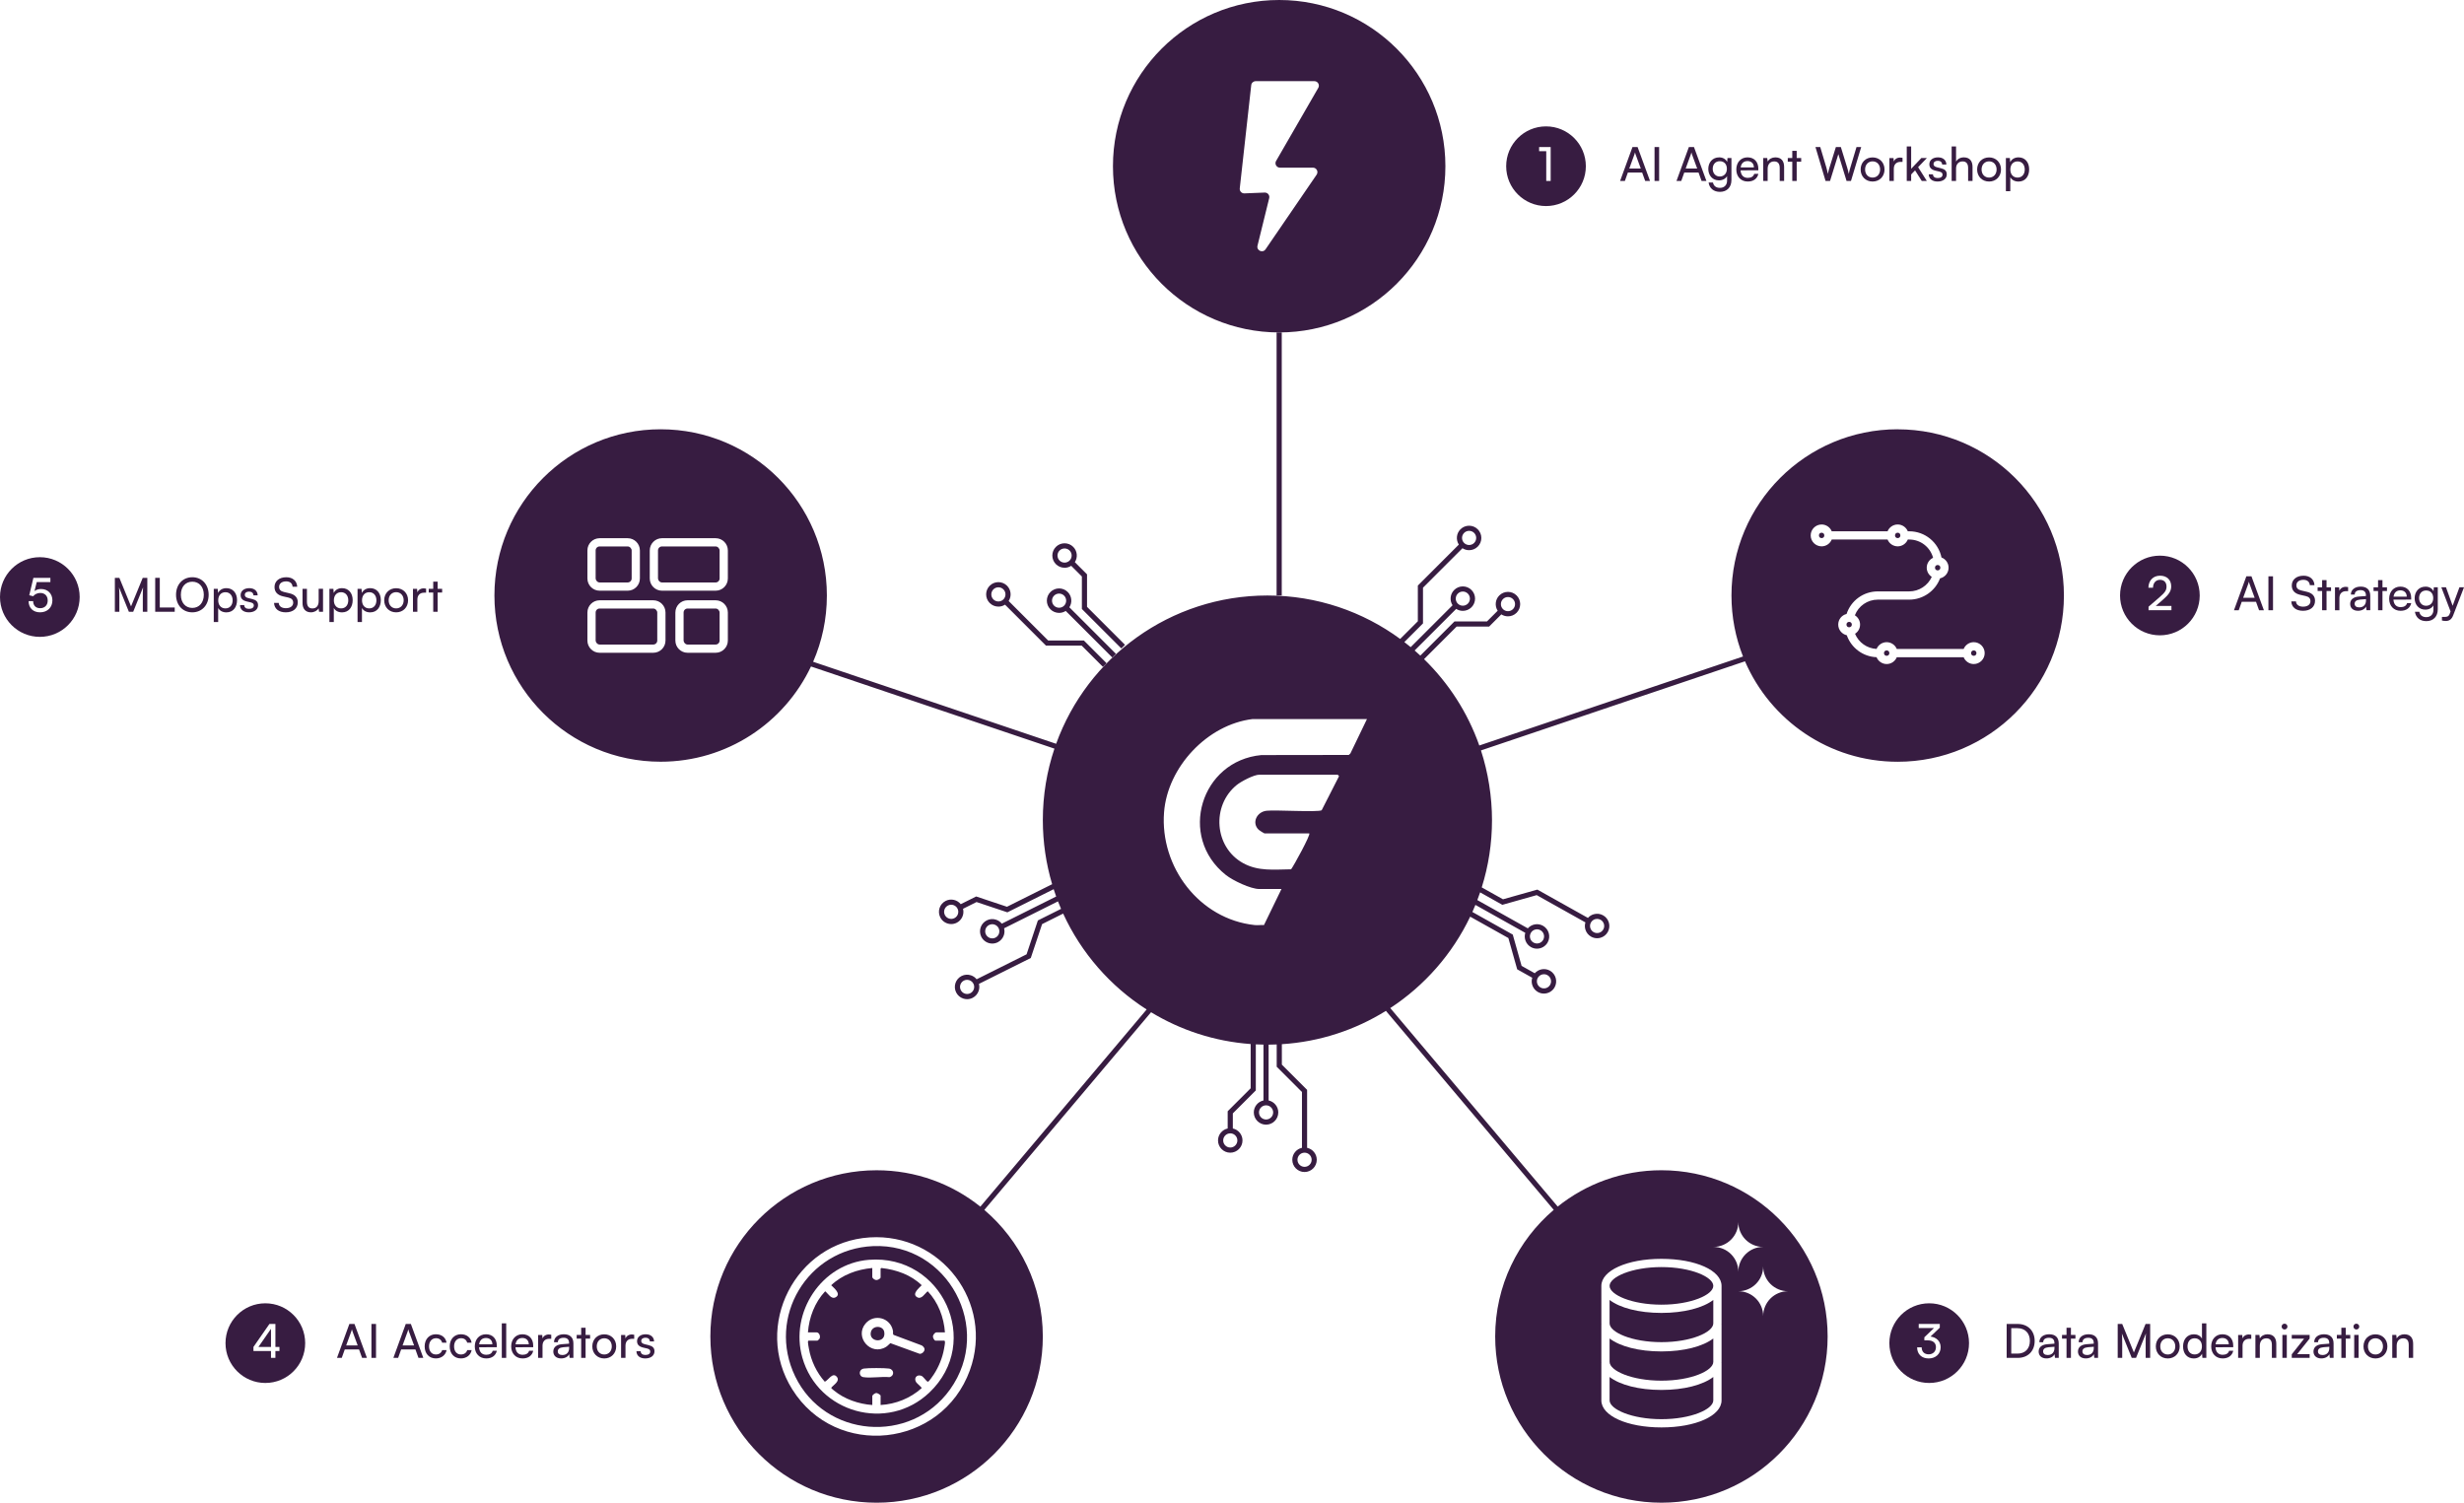 <?xml version="1.0" encoding="UTF-8"?>
<svg id="Layer_2" data-name="Layer 2" xmlns="http://www.w3.org/2000/svg" viewBox="0 0 2391.91 1458.75">
  <defs>
    <style>
      .cls-1 {
        fill: #371c41;
      }
    </style>
  </defs>
  <g id="Layer_1-2" data-name="Layer 1">
    <g>
      <polygon class="cls-1" points="1239.25 578.09 1244.25 578.09 1244.25 322.72 1241.75 322.72 1239.25 322.72 1239.25 578.09"/>
      <path class="cls-1" d="M969.18,588.89c2.25,0,4.49-.64,6.44-1.9l39.78,39.78h34.66l20.6,20.6,3.54-3.54-22.07-22.07h-34.66l-38.32-38.32c2.97-4.6,2.45-10.82-1.58-14.84h0c-4.63-4.63-12.17-4.63-16.8,0-4.63,4.63-4.63,12.17,0,16.8,2.32,2.32,5.36,3.47,8.4,3.47ZM964.32,572.15c1.34-1.34,3.1-2.01,4.87-2.01s3.52.67,4.86,2.01c2.68,2.68,2.68,7.05,0,9.73-2.68,2.68-7.05,2.68-9.73,0-2.68-2.68-2.68-7.05,0-9.73Z"/>
      <path class="cls-1" d="M1028.1,594.98c2.25,0,4.49-.64,6.44-1.9l45.21,45.21,3.54-3.54-45.21-45.21c2.97-4.6,2.45-10.82-1.58-14.84-4.63-4.63-12.17-4.63-16.8,0-4.63,4.63-4.63,12.17,0,16.8,2.32,2.32,5.36,3.47,8.4,3.47ZM1023.24,578.24c1.34-1.34,3.1-2.01,4.86-2.01s3.52.67,4.87,2.01c2.68,2.68,2.68,7.05,0,9.73s-7.05,2.68-9.73,0c-2.68-2.68-2.68-7.05,0-9.73Z"/>
      <path class="cls-1" d="M1033.43,551.17c2.25,0,4.49-.64,6.44-1.9l10.36,10.36v31.55l38.31,38.31,3.54-3.54-36.85-36.85v-31.55l-11.83-11.83c2.97-4.6,2.45-10.82-1.58-14.84-4.63-4.63-12.17-4.63-16.8,0-4.63,4.63-4.63,12.17,0,16.8,2.32,2.32,5.36,3.47,8.4,3.47ZM1028.56,534.43c1.34-1.34,3.1-2.01,4.87-2.01s3.52.67,4.87,2.01c2.68,2.68,2.68,7.05,0,9.73s-7.05,2.68-9.73,0-2.68-7.05,0-9.73Z"/>
      <path class="cls-1" d="M1241.75,322.72c89.12,0,161.36-72.24,161.36-161.36S1330.87,0,1241.75,0s-161.36,72.24-161.36,161.36,72.24,161.36,161.36,161.36ZM1214.61,82.74c.21-2.24,2.09-3.94,4.34-3.94h56.99c3.19,0,5.29,3.31,3.94,6.2l-41.29,71.55c-1.35,2.89.76,6.2,3.94,6.2h31.99c3.5,0,5.57,3.92,3.59,6.81l-49.58,72.44c-2.74,4-8.98,1.21-7.82-3.5l11.36-46.18c.69-2.81-1.51-5.51-4.4-5.39l-19.68.79c-2.64.11-4.76-2.14-4.51-4.76l11.13-100.21Z"/>
      <circle class="cls-1" cx="1880.98" cy="551.1" r="2.61"/>
      <circle class="cls-1" cx="1795.05" cy="606.32" r="2.61"/>
      <circle class="cls-1" cx="1768.33" cy="519.76" r="2.61"/>
      <circle class="cls-1" cx="1842.17" cy="519.76" r="2.61"/>
      <path class="cls-1" d="M1842.17,416.72c-89.12,0-161.36,72.24-161.36,161.36,0,20.91,3.98,40.89,11.21,59.22l-256,86.4c-11.27-32.03-29.81-60.62-53.63-83.82l31.63-31.63h31.55l11.83-11.83c1.95,1.26,4.2,1.9,6.44,1.9,3.04,0,6.08-1.16,8.4-3.47,4.63-4.63,4.63-12.17,0-16.8-4.63-4.63-12.17-4.63-16.8,0-4.03,4.03-4.55,10.24-1.58,14.84l-10.36,10.36h-31.55l-33.18,33.18c-1.82-1.69-3.65-3.36-5.52-4.98l40.35-40.35c1.95,1.26,4.2,1.9,6.44,1.9,3.04,0,6.08-1.16,8.4-3.47,4.63-4.63,4.63-12.17,0-16.8-4.63-4.63-12.17-4.63-16.8,0-4.02,4.03-4.55,10.24-1.58,14.84l-40.64,40.64c-2.03-1.68-4.09-3.32-6.17-4.92l18.12-18.12v-34.66l38.32-38.32c1.95,1.26,4.2,1.9,6.44,1.9,3.04,0,6.08-1.16,8.4-3.47,4.63-4.63,4.63-12.17,0-16.8-4.63-4.63-12.17-4.63-16.8,0-4.03,4.03-4.55,10.24-1.58,14.84l-39.78,39.78v34.66l-17.15,17.15c-36.1-26.5-80.65-42.17-128.87-42.17-94.4,0-174.78,60-205.1,143.95l-235.9-79.62c8.58-19.71,13.34-41.46,13.34-64.33,0-89.12-72.24-161.36-161.36-161.36s-161.36,72.24-161.36,161.36,72.24,161.36,161.36,161.36c64.47,0,120.09-37.81,145.94-92.46l236.33,79.76c-7.3,21.78-11.27,45.1-11.27,69.34,0,21.64,3.17,42.53,9.04,62.26l-43.83,21.9-29.92-9.99-14.97,7.48c-3.42-4.27-9.49-5.75-14.58-3.2-2.84,1.42-4.96,3.86-5.96,6.87s-.78,6.23.64,9.07c2.08,4.16,6.28,6.57,10.65,6.57,1.78,0,3.59-.4,5.29-1.25,5.09-2.54,7.56-8.28,6.19-13.58l13.11-6.55,29.92,9.99,44.95-22.46c.77,2.38,1.57,4.75,2.42,7.1l-52.78,26.37c-1.41-1.77-3.31-3.11-5.51-3.84-3.01-1.01-6.23-.78-9.07.64-2.84,1.42-4.96,3.86-5.96,6.87s-.78,6.23.64,9.07c2.08,4.16,6.28,6.57,10.65,6.57,1.78,0,3.59-.4,5.29-1.25,2.84-1.42,4.96-3.86,5.96-6.87.73-2.2.8-4.52.23-6.71l52.31-26.13c.95,2.45,1.95,4.88,2.98,7.28l-22.5,11.24-10.97,32.88-48.48,24.22c-1.41-1.77-3.31-3.11-5.51-3.84-3.01-1-6.23-.78-9.07.64-5.86,2.93-8.25,10.08-5.32,15.94,1.42,2.84,3.86,4.96,6.87,5.96,1.24.41,2.51.62,3.77.62,1.82,0,3.62-.42,5.3-1.26,2.84-1.42,4.96-3.86,5.96-6.87.73-2.2.8-4.52.23-6.71l50.33-25.14,10.97-32.88,20.45-10.22c17.55,38.28,45.85,70.6,81.05,93.09l-161.42,191.39c-27.61-22.09-62.62-35.31-100.73-35.31-89.12,0-161.36,72.24-161.36,161.36s72.24,161.36,161.36,161.36,161.36-72.24,161.36-161.36c0-49.21-22.04-93.27-56.78-122.87l161.86-191.91c28.59,17.34,61.48,28.3,96.69,30.89v42.94l-22.31,22.31v16.73c-5.35,1.15-9.38,5.92-9.38,11.61,0,6.55,5.33,11.88,11.88,11.88s11.88-5.33,11.88-11.88c0-5.69-4.03-10.46-9.38-11.61v-14.66l22.31-22.31v-44.7c2.46.13,4.94.19,7.43.24v54.22c-5.35,1.15-9.38,5.92-9.38,11.61,0,6.55,5.33,11.88,11.88,11.88s11.88-5.33,11.88-11.88c0-5.69-4.03-10.46-9.38-11.61v-54.18c2.63-.01,5.24-.08,7.85-.19v21.64l24.51,24.51v54.19c-5.35,1.15-9.38,5.92-9.38,11.61,0,6.55,5.33,11.88,11.88,11.88s11.88-5.33,11.88-11.88c0-5.69-4.03-10.46-9.38-11.61v-56.26l-24.51-24.51v-19.83c36.92-2.35,71.35-13.88,101.01-32.35l162.92,193.17c-34.77,29.6-56.84,73.68-56.84,122.92,0,89.12,72.24,161.36,161.36,161.36s161.36-72.24,161.36-161.36-72.24-161.36-161.36-161.36c-38.08,0-73.07,13.2-100.67,35.26l-162.53-192.7c33.32-21.82,60.3-52.52,77.57-88.74l37.07,20.76,8.56,30.36,14.6,8.17c-1.61,5.23.58,11.08,5.55,13.86,1.83,1.03,3.82,1.51,5.79,1.51,4.16,0,8.21-2.19,10.39-6.07,3.2-5.72,1.15-12.97-4.56-16.17-4.97-2.78-11.09-1.6-14.71,2.51l-12.79-7.16-8.56-30.36-39.21-21.96c1.02-2.27,1.99-4.56,2.93-6.87l48.42,27.12c-1.61,5.23.58,11.07,5.55,13.86,1.83,1.03,3.82,1.51,5.79,1.51,4.16,0,8.21-2.19,10.39-6.07,3.2-5.72,1.15-12.97-4.56-16.17-4.97-2.78-11.09-1.6-14.71,2.51l-49.01-27.45c.94-2.47,1.85-4.96,2.71-7.48l21.58,12.09,33.36-9.41,47.28,26.48c-.67,2.17-.71,4.48-.08,6.72.86,3.05,2.86,5.59,5.63,7.14,1.8,1.01,3.78,1.52,5.79,1.52,1.08,0,2.17-.15,3.24-.45,3.05-.86,5.59-2.86,7.14-5.63,1.55-2.77,1.93-5.98,1.07-9.03s-2.86-5.59-5.63-7.14c-2.77-1.55-5.97-1.93-9.03-1.07-2.23.63-4.19,1.87-5.68,3.58l-49.09-27.49-33.36,9.41-20.64-11.56c6.47-20.62,9.96-42.56,9.96-65.31s-3.77-46.35-10.72-67.65l256.31-86.51c24.74,57.36,81.79,97.51,148.23,97.51,89.12,0,161.36-72.24,161.36-161.36s-72.24-161.36-161.36-161.36ZM1458.98,581.59c1.34-1.34,3.1-2.01,4.87-2.01s3.52.67,4.87,2.01c2.68,2.68,2.68,7.05,0,9.73-2.68,2.68-7.05,2.68-9.73,0-2.68-2.68-2.68-7.05,0-9.73ZM1415.17,576.26c1.34-1.34,3.1-2.01,4.87-2.01s3.52.67,4.86,2.01c2.68,2.68,2.68,7.05,0,9.73-2.68,2.68-7.05,2.68-9.73,0-2.68-2.68-2.68-7.05,0-9.73ZM1421.26,517.34c1.34-1.34,3.1-2.01,4.87-2.01s3.52.67,4.87,2.01c2.68,2.68,2.68,7.05,0,9.73-2.68,2.68-7.05,2.68-9.73,0-2.68-2.68-2.68-7.05,0-9.73ZM570.22,534.34c0-6.54,5.32-11.86,11.86-11.86h27.23c6.54,0,11.86,5.32,11.86,11.86v27.23c0,6.54-5.32,11.86-11.86,11.86h-27.23c-6.54,0-11.86-5.32-11.86-11.86v-27.23ZM646.03,621.83c0,6.54-5.32,11.86-11.86,11.86h-52.09c-6.54,0-11.86-5.32-11.86-11.86v-27.23c0-6.54,5.32-11.86,11.86-11.86h52.09c6.54,0,11.86,5.32,11.86,11.86v27.23ZM706.56,621.83c0,6.54-5.32,11.86-11.86,11.86h-27.23c-6.54,0-11.86-5.32-11.86-11.86v-27.23c0-6.54,5.32-11.86,11.86-11.86h27.23c6.54,0,11.86,5.32,11.86,11.86v27.23ZM706.56,561.57c0,6.54-5.32,11.86-11.86,11.86h-52.09c-6.54,0-11.86-5.32-11.86-11.86v-27.23c0-6.54,5.32-11.86,11.86-11.86h52.09c6.54,0,11.86,5.32,11.86,11.86v27.23ZM926.45,891.32c-3.39,1.69-7.53.31-9.23-3.08s-.31-7.53,3.08-9.23c3.39-1.7,7.53-.31,9.23,3.08,1.7,3.39.31,7.53-3.08,9.23ZM969.77,906.26c-.58,1.74-1.81,3.16-3.45,3.98-3.39,1.69-7.54.31-9.23-3.08-.82-1.64-.95-3.51-.37-5.25.58-1.74,1.81-3.16,3.45-3.98.97-.48,2.02-.73,3.07-.73.73,0,1.47.12,2.18.36,1.74.58,3.16,1.81,3.98,3.45s.95,3.51.37,5.25ZM945.34,960.22c-.58,1.74-1.81,3.16-3.45,3.98-3.39,1.7-7.53.31-9.23-3.08-1.7-3.39-.31-7.53,3.08-9.23.98-.49,2.03-.72,3.06-.72,2.53,0,4.96,1.4,6.17,3.8.82,1.64.95,3.51.37,5.25ZM941.48,1330.27c-27.32,75.25-129.88,86.37-172.4,18.45-38.53-61.56,3.07-142.89,75.19-147.49,69.1-4.41,121,63.51,97.21,129.04ZM1201.17,1107.1c0,3.79-3.09,6.88-6.88,6.88s-6.88-3.09-6.88-6.88,3.09-6.88,6.88-6.88,6.88,3.09,6.88,6.88ZM1273.27,1125.86c0,3.79-3.09,6.88-6.88,6.88s-6.88-3.09-6.88-6.88,3.09-6.88,6.88-6.88,6.88,3.09,6.88,6.88ZM1735.72,1253.48c-13.33,0-24.13,10.8-24.13,24.13,0-13.33-10.8-24.13-24.13-24.13,13.33,0,24.13-10.8,24.13-24.13,0,13.33,10.8,24.13,24.13,24.13ZM1687.47,1186.34c0,13.33,10.8,24.13,24.13,24.13-13.33,0-24.13,10.8-24.13,24.13,0-13.33-10.8-24.13-24.13-24.13,13.33,0,24.13-10.8,24.13-24.13ZM1554.5,1323.07h.05c-.03-.33-.05-.67-.05-1.01v-36.38h.05c-.03-.33-.05-.67-.05-1.01v-36.38c0-14.96,25.08-26.25,58.34-26.25s58.34,11.28,58.34,26.25v36.38c0,.34-.03.67-.05,1.01h.05v36.38c0,.34-.03.67-.05,1.01h.05v36.38c0,14.96-25.08,26.25-58.34,26.25s-58.34-11.28-58.34-26.25v-36.38ZM1235.91,1079.89c0,3.79-3.09,6.88-6.88,6.88s-6.88-3.09-6.88-6.88,3.09-6.88,6.88-6.88,6.88,3.09,6.88,6.88ZM1299.56,754.09l-16.56,32.47c-3.48,2.12-44.94-.49-53.51.49-9.56,1.09-14.68,11.8-7.55,18.55.69.65,5.19,3.45,5.55,3.45h43.5c1.41,1.37-15.07,31.44-17.66,34.84-16.44.16-31.77,2.18-46.65-6.03-27.96-15.43-30.83-55.76-6.17-75.79,4.3-3.49,16.67-10.02,21.98-10.02h76c.12,0,1.95,1.42,1.07,2.04ZM1310.88,731.44l-1.56,1.44-84.88.12c-58.71,5.52-81.36,79.3-34.38,116.45,6.77,5.36,23.98,13.58,32.42,13.58h21.5l-17,35c-2.92-.22-6.15.31-9,0-53.84-5.76-92.07-56.52-87.99-109.49,3.39-43.93,42.05-85.23,85.99-90.51h111l-16.1,33.4ZM1502.16,946.63c3.31,1.85,4.5,6.05,2.64,9.36-1.85,3.31-6.05,4.5-9.36,2.64-3.31-1.85-4.5-6.05-2.64-9.36,1.85-3.31,6.06-4.49,9.36-2.64ZM1486.03,905.67c1.85-3.31,6.05-4.5,9.36-2.64,3.31,1.85,4.49,6.06,2.64,9.36-1.85,3.31-6.06,4.49-9.36,2.64-3.31-1.85-4.5-6.05-2.64-9.36ZM1548.52,892.28c.62-.17,1.25-.26,1.88-.26,1.16,0,2.31.3,3.35.88,1.6.9,2.76,2.37,3.26,4.14s.28,3.63-.62,5.23c-.9,1.6-2.37,2.76-4.13,3.26-1.77.5-3.63.28-5.23-.62-1.6-.9-2.76-2.37-3.26-4.14-.5-1.77-.28-3.63.62-5.23.9-1.6,2.37-2.76,4.13-3.26ZM1916.02,644.63c-4.43,0-8.24-2.74-9.82-6.61h-64.9c-1.58,3.87-5.39,6.61-9.82,6.61s-8.25-2.75-9.83-6.64c-13.16-.51-24.58-9.01-28.9-21.32-4.74-1.06-8.3-5.29-8.3-10.35s3.46-9.17,8.1-10.3c4.28-13.04,16.37-21.92,30.35-21.92h30.52c9.49,0,18-5.65,21.83-14.09-2.93-1.89-4.88-5.18-4.88-8.91,0-4.26,2.53-7.93,6.16-9.62-2.76-10.31-12.13-17.72-23.12-17.72h-1.42c-1.58,3.87-5.39,6.61-9.82,6.61s-8.24-2.74-9.82-6.61h-54.2c-1.58,3.87-5.39,6.61-9.82,6.61-5.85,0-10.61-4.76-10.61-10.61s4.76-10.61,10.61-10.61c4.43,0,8.24,2.74,9.82,6.61h54.2c1.58-3.87,5.39-6.61,9.82-6.61s8.24,2.74,9.82,6.61h1.42c15.28,0,28.25,10.74,31.29,25.42,4.01,1.51,6.88,5.38,6.88,9.92,0,5.05-3.55,9.28-8.28,10.34-4.65,12.29-16.55,20.66-29.89,20.66h-30.52c-10.03,0-18.75,6.11-22.29,15.2,3.03,1.87,5.06,5.21,5.06,9.02s-1.95,7.03-4.89,8.92c3.5,8.47,11.6,14.25,20.9,14.72,1.6-3.85,5.39-6.56,9.8-6.56s8.24,2.74,9.82,6.61h64.9c1.58-3.87,5.39-6.61,9.82-6.61,5.85,0,10.61,4.76,10.61,10.61s-4.76,10.61-10.61,10.61Z"/>
      <circle class="cls-1" cx="1831.47" cy="634.02" r="2.61"/>
      <circle class="cls-1" cx="1916.02" cy="634.02" r="2.61"/>
      <path class="cls-1" d="M1612.83,1266.54c28.81,0,50.34-9.63,50.34-18.25s-21.53-18.25-50.34-18.25-50.34,9.63-50.34,18.25,21.53,18.25,50.34,18.25Z"/>
      <path class="cls-1" d="M1612.83,1340.31c28.81,0,50.34-9.63,50.34-18.25v-22.72c-9.96,7.66-28.36,12.59-50.34,12.59s-40.38-4.93-50.34-12.59v22.72c0,8.61,21.53,18.25,50.34,18.25Z"/>
      <path class="cls-1" d="M1612.83,1377.69c28.81,0,50.34-9.63,50.34-18.25v-22.72c-9.96,7.66-28.36,12.59-50.34,12.59s-40.38-4.93-50.34-12.59v22.72c0,8.61,21.53,18.25,50.34,18.25Z"/>
      <path class="cls-1" d="M1612.83,1302.92c28.81,0,50.34-9.63,50.34-18.25v-22.72c-9.96,7.66-28.36,12.59-50.34,12.59s-40.38-4.93-50.34-12.59v22.72c0,8.61,21.53,18.25,50.34,18.25Z"/>
      <path class="cls-1" d="M909.03,1293.39h8.26c-1.04-14.6-6.6-29.27-16.72-39.89-2.89,2.25-5.96,8.24-10.24,5.8-5.56-3.16,2.01-9.04,4.39-11.65-10.35-10.08-24.69-15.1-38.92-16.7-.34-.09-.97.41-.97.59v8.46c0,1.4-2.87,2.71-4.23,2.65-1.4-.06-3.83-1.7-3.83-3.05v-8.66c-14.59,1.26-29.22,6.56-39.89,16.72,2.52,2.57,10.08,8.42,4.39,11.65-4.28,2.44-7.35-3.55-10.24-5.8-10.06,10.73-15.62,25.25-16.72,39.89h8.26c2.68,0,4.21,3.82,2.97,6.2-.25.47-1.78,1.86-2.16,1.86h-8.46c-.41,0-.63.94-.62,1.39.01,1.47.66,4.72.94,6.35,2.09,11.85,7.5,23.2,15.44,32.14,3.44-1.49,7.57-9.66,11.63-4.8,3.56,4.26-3.22,7.77-5.41,10.69-.09.41,2.12,2.17,2.62,2.58,10.24,8.47,24.09,13.18,37.26,14.12v-8.66c0-1.07,2.65-2.94,3.86-3,1.18-.05,4.2,1.82,4.2,2.59v9.07c14.67-.84,29-6.58,39.86-16.38.13-.8-4.45-4.49-5.21-5.58-2.72-3.87.26-7.99,4.82-6.43,2.04.69,4.44,4.81,6.07,5.65.56.29.6.11,1.02-.2.9-.64,4.37-5.66,5.19-6.91,4.68-7.18,8.28-15.99,9.79-24.46.27-1.5,1.03-5.5.96-6.74-.03-.43-.22-1.41-.64-1.41h-8.46c-1.25,0-2.7-2.89-2.61-4.18.11-1.47,1.95-3.88,3.41-3.88ZM863.47,1336.89c-7.74-.78-17.89,1.14-25.34,0-4.6-.7-4.88-7.44.47-8.34,3.9-.66,20.41-.61,24.38,0,5.11.8,5.49,7.15.48,8.33ZM892.69,1314.22l-28.39-10.33c-1.46,1.17-2.45,2.55-4.11,3.58-14.88,9.24-30.95-9.44-20.08-22.5,8.4-10.09,24.48-5.83,26.76,7.1.22,1.24-.41,2.91.62,3.81l26.98,10.1c1.28.47,2.79,2.15,3,3.48.38,2.3-2.43,5.04-4.78,4.76Z"/>
      <path class="cls-1" d="M845.33,1293.42c-1.98,9.79,15.13,10.95,13.03-.49-1.17-6.37-11.58-6.65-13.03.49Z"/>
      <path class="cls-1" d="M847.49,1209.69c-63.46,2.74-103.39,68.94-75.56,126.5,28.72,59.41,111.79,66.38,150.28,12.7,42.52-59.3-2.11-142.33-74.72-139.2ZM902.19,1351.83c-40.76,38.69-108.1,19.75-123.32-33.86-12.46-43.9,18.59-91.33,64.6-94.98,71.1-5.63,110.39,79.81,58.72,128.84Z"/>
      <rect class="cls-1" x="578.22" y="530.47" width="34.96" height="34.96" rx="3.86" ry="3.86"/>
      <rect class="cls-1" x="578.22" y="590.74" width="59.81" height="34.96" rx="3.86" ry="3.86"/>
      <rect class="cls-1" x="663.6" y="590.74" width="34.96" height="34.96" rx="3.86" ry="3.86"/>
      <rect class="cls-1" x="638.75" y="530.47" width="59.81" height="34.96" rx="3.86" ry="3.86"/>
    </g>
    <path class="cls-1" d="M1500.78,122.69c-21.36,0-38.67,17.31-38.67,38.67s17.31,38.67,38.67,38.67,38.67-17.31,38.67-38.67-17.31-38.67-38.67-38.67ZM1505.29,175.67h-4.28v-28.92h-6.92v-4.01h11.21v32.93Z"/>
    <g>
      <path class="cls-1" d="M1572.7,175.67l12.02-32.93h4.96l12.07,32.93h-4.69l-2.96-8.2h-13.85l-2.92,8.2h-4.65ZM1581.62,163.6h11.16l-5.06-13.75c-.23-.64-.46-1.41-.55-1.91-.09.46-.32,1.23-.55,1.91l-5.01,13.75Z"/>
      <path class="cls-1" d="M1610.59,175.67h-4.46v-32.93h4.46v32.93Z"/>
      <path class="cls-1" d="M1627.44,175.67l12.02-32.93h4.96l12.07,32.93h-4.69l-2.96-8.2h-13.85l-2.92,8.2h-4.65ZM1636.37,163.6h11.16l-5.06-13.75c-.23-.64-.46-1.41-.55-1.91-.09.46-.32,1.23-.55,1.91l-5.01,13.75Z"/>
      <path class="cls-1" d="M1668.84,152.76c3.6,0,6.38,1.64,7.79,4.42l.32-3.78h3.83v21.36c0,7.01-4.33,11.48-11.16,11.48-6.06,0-10.2-3.42-11.02-9.06h4.28c.55,3.28,3.01,5.19,6.74,5.19,4.19,0,6.92-2.73,6.92-6.97v-4.46c-1.46,2.6-4.37,4.14-7.88,4.14-6.33,0-10.34-4.87-10.34-11.11s4.05-11.2,10.52-11.2ZM1669.39,171.35c4.33,0,6.97-3.1,6.97-7.47s-2.55-7.38-6.92-7.38-6.83,3.28-6.83,7.38,2.6,7.47,6.79,7.47Z"/>
      <path class="cls-1" d="M1685.51,164.56c0-6.97,4.42-11.8,10.89-11.8s10.48,4.37,10.48,10.98v1.59l-17.22.05c.32,4.69,2.78,7.29,7.01,7.29,3.33,0,5.51-1.37,6.24-3.92h4.01c-1.09,4.78-4.83,7.47-10.34,7.47-6.56,0-11.07-4.74-11.07-11.66ZM1689.74,162.51h12.84c0-3.69-2.41-6.15-6.19-6.15s-6.1,2.23-6.65,6.15Z"/>
      <path class="cls-1" d="M1711.65,175.67v-22.27h3.87l.46,3.42c1.41-2.55,4.24-4.05,7.38-4.05,5.88,0,8.56,3.6,8.56,9.29v13.62h-4.28v-12.66c0-4.51-2.09-6.33-5.37-6.33-4.01,0-6.33,2.87-6.33,7.2v11.8h-4.28Z"/>
      <path class="cls-1" d="M1739.84,175.67v-18.67h-4.37v-3.6h4.37v-6.97h4.28v6.97h4.37v3.6h-4.37v18.67h-4.28Z"/>
      <path class="cls-1" d="M1762.34,142.74h4.65l6.01,20.13c.46,1.73.91,3.46,1.37,5.97.55-2.64,1.05-4.24,1.55-5.97l6.24-20.13h4.83l6.19,20.13c.55,1.78,1,3.51,1.5,5.97.55-2.78,1-4.46,1.46-5.92l6.06-20.18h4.55l-9.93,32.93h-4.28l-7.97-26.05-8.06,26.05h-4.37l-9.79-32.93Z"/>
      <path class="cls-1" d="M1817.81,152.81c6.65,0,11.57,4.83,11.57,11.71s-4.92,11.71-11.57,11.71-11.61-4.83-11.61-11.71,4.92-11.71,11.61-11.71ZM1817.81,172.39c4.28,0,7.29-3.23,7.29-7.88s-3.01-7.88-7.29-7.88-7.29,3.23-7.29,7.88,2.96,7.88,7.29,7.88Z"/>
      <path class="cls-1" d="M1846.87,157.14h-1.91c-4.05,0-6.56,2.46-6.56,6.74v11.8h-4.28v-22.23h4.01l.27,3.37c.91-2.32,3.14-3.87,6.19-3.87.77,0,1.41.09,2.28.27v3.92Z"/>
      <path class="cls-1" d="M1850.96,175.67v-33.52h4.28v21.73l9.88-10.48h5.38l-8.52,8.88,8.47,13.39h-4.92l-6.51-10.29-3.78,3.96v6.33h-4.28Z"/>
      <path class="cls-1" d="M1876.42,169.21c0,2.28,1.73,3.64,4.55,3.64,3.01,0,4.74-1.23,4.74-3.28,0-1.5-.73-2.41-3.05-3.01l-3.92-.91c-3.96-.96-5.83-2.92-5.83-6.19,0-4.1,3.46-6.7,8.38-6.7s8.06,2.73,8.15,6.97h-4.1c-.09-2.23-1.59-3.64-4.19-3.64s-4.19,1.18-4.19,3.23c0,1.5,1.09,2.5,3.28,3.05l3.92.96c3.78.91,5.65,2.64,5.65,5.97,0,4.24-3.64,6.92-8.93,6.92s-8.56-2.78-8.56-7.01h4.1Z"/>
      <path class="cls-1" d="M1894.55,175.63v-33.48h4.28v14.67c1.41-2.41,4.1-4.05,7.56-4.05,5.69,0,8.43,3.6,8.43,9.29v13.62h-4.28v-12.66c0-4.51-2.14-6.33-5.33-6.33-4.14,0-6.38,3.01-6.38,6.83v12.12h-4.28Z"/>
      <path class="cls-1" d="M1930.89,152.81c6.65,0,11.57,4.83,11.57,11.71s-4.92,11.71-11.57,11.71-11.61-4.83-11.61-11.71,4.92-11.71,11.61-11.71ZM1930.89,172.39c4.28,0,7.29-3.23,7.29-7.88s-3.01-7.88-7.29-7.88-7.29,3.23-7.29,7.88,2.96,7.88,7.29,7.88Z"/>
      <path class="cls-1" d="M1947.2,153.4h3.87l.32,4.01c1.5-3.05,4.51-4.65,8.06-4.65,6.38,0,10.34,4.78,10.34,11.61s-3.73,11.89-10.34,11.89c-3.55,0-6.51-1.5-7.97-4.24v13.62h-4.28v-32.25ZM1958.54,172.39c4.37,0,6.97-3.28,6.97-7.83s-2.6-7.88-6.97-7.88-7.01,3.23-7.01,7.88,2.64,7.83,7.01,7.83Z"/>
    </g>
    <path class="cls-1" d="M2096.69,539.41c-21.36,0-38.67,17.31-38.67,38.67s17.31,38.67,38.67,38.67,38.67-17.31,38.67-38.67-17.31-38.67-38.67-38.67ZM2107.92,592.35l-22.23.05v-3.42l10.61-9.16c5.33-4.6,6.83-6.83,6.83-10.34,0-4.15-2.37-6.6-6.33-6.6s-6.7,2.96-6.79,7.65h-4.46c.14-7.06,4.6-11.66,11.29-11.66s10.84,4.01,10.84,10.34c0,4.69-2.32,8.02-8.15,13.07l-6.83,5.92h15.21v4.15Z"/>
    <g>
      <path class="cls-1" d="M2168.61,592.4l12.02-32.93h4.96l12.07,32.93h-4.69l-2.96-8.2h-13.85l-2.92,8.2h-4.65ZM2177.54,580.33h11.16l-5.06-13.75c-.23-.64-.46-1.41-.55-1.91-.09.46-.32,1.23-.55,1.91l-5.01,13.75Z"/>
      <path class="cls-1" d="M2206.51,592.4h-4.46v-32.93h4.46v32.93Z"/>
      <path class="cls-1" d="M2236.06,558.87c6.29,0,10.34,3.51,10.7,9.2h-4.51c-.23-3.28-2.55-5.19-6.24-5.19-4.15,0-6.83,2.1-6.83,5.33,0,2.64,1.5,4.24,4.6,4.96l5.42,1.28c5.37,1.23,8.11,4.15,8.11,8.79,0,5.92-4.6,9.7-11.62,9.7s-11.16-3.51-11.43-9.15h4.56c.09,3.14,2.73,5.15,6.88,5.15,4.37,0,7.15-2.05,7.15-5.33,0-2.6-1.41-4.24-4.55-4.96l-5.42-1.23c-5.38-1.23-8.15-4.33-8.15-9.06,0-5.65,4.55-9.47,11.34-9.47Z"/>
      <path class="cls-1" d="M2254.19,592.4v-18.67h-4.37v-3.6h4.37v-6.97h4.28v6.97h4.37v3.6h-4.37v18.67h-4.28Z"/>
      <path class="cls-1" d="M2279.42,573.86h-1.91c-4.05,0-6.56,2.46-6.56,6.74v11.8h-4.28v-22.23h4.01l.27,3.37c.91-2.32,3.14-3.87,6.19-3.87.77,0,1.41.09,2.28.27v3.92Z"/>
      <path class="cls-1" d="M2281.42,586.2c0-4.1,3.05-6.65,8.29-7.06l7.01-.55v-.64c0-3.73-2.23-5.06-5.24-5.06-3.6,0-5.65,1.59-5.65,4.28h-3.73c0-4.65,3.83-7.7,9.56-7.7s9.25,2.92,9.25,8.93v13.98h-3.64l-.46-3.6c-1.14,2.55-4.19,4.14-7.79,4.14-4.78,0-7.61-2.69-7.61-6.74ZM2296.77,582.79v-1.18l-5.69.46c-3.78.36-5.33,1.82-5.33,4.01,0,2.37,1.73,3.55,4.51,3.55,4.05,0,6.51-2.64,6.51-6.83Z"/>
      <path class="cls-1" d="M2308.48,592.4v-18.67h-4.37v-3.6h4.37v-6.97h4.28v6.97h4.37v3.6h-4.37v18.67h-4.28Z"/>
      <path class="cls-1" d="M2319.27,581.28c0-6.97,4.42-11.8,10.89-11.8s10.48,4.37,10.48,10.98v1.59l-17.22.05c.32,4.69,2.78,7.29,7.01,7.29,3.33,0,5.51-1.37,6.24-3.92h4.01c-1.09,4.78-4.83,7.47-10.34,7.47-6.56,0-11.07-4.74-11.07-11.66ZM2323.51,579.23h12.84c0-3.69-2.41-6.15-6.19-6.15s-6.1,2.23-6.65,6.15Z"/>
      <path class="cls-1" d="M2354.52,569.49c3.6,0,6.38,1.64,7.79,4.42l.32-3.78h3.83v21.36c0,7.01-4.33,11.48-11.16,11.48-6.06,0-10.2-3.42-11.02-9.06h4.28c.55,3.28,3.01,5.19,6.74,5.19,4.19,0,6.92-2.73,6.92-6.97v-4.46c-1.46,2.6-4.37,4.14-7.88,4.14-6.33,0-10.34-4.87-10.34-11.11s4.05-11.2,10.52-11.2ZM2355.07,588.07c4.33,0,6.97-3.1,6.97-7.47s-2.55-7.38-6.92-7.38-6.83,3.28-6.83,7.38,2.6,7.47,6.79,7.47Z"/>
      <path class="cls-1" d="M2370.5,598.86h2.87c2.05,0,3.69-.32,4.74-3.14l.77-2.14-8.97-23.46h4.51l6.47,17.95,6.6-17.95h4.42l-10.52,27.28c-1.5,3.83-3.74,5.42-7.15,5.42-1.41,0-2.6-.18-3.74-.46v-3.51Z"/>
    </g>
    <path class="cls-1" d="M1872.75,1265.2c-21.36,0-38.67,17.31-38.67,38.67s17.31,38.67,38.67,38.67,38.67-17.31,38.67-38.67-17.31-38.67-38.67-38.67ZM1872.14,1318.73c-6.47,0-11.11-3.96-11.11-10.79h4.42c0,4.28,2.64,6.79,6.79,6.79s7.06-2.73,7.06-6.97c0-3.96-2.73-6.6-7.97-6.6h-3.28v-2.96l9.34-8.97h-14.8v-3.96h20.45v3.6l-9.02,8.61c5.6.68,9.84,4.46,9.84,10.38,0,6.65-5.01,10.89-11.71,10.89Z"/>
    <g>
      <path class="cls-1" d="M1947.95,1318.18v-32.93h10.7c9.84,0,16.49,6.65,16.49,16.49s-6.56,16.44-16.31,16.44h-10.89ZM1952.41,1289.35v24.69h6.1c7.33,0,11.98-4.74,11.98-12.3s-4.65-12.39-12.16-12.39h-5.92Z"/>
      <path class="cls-1" d="M1979.01,1311.99c0-4.1,3.05-6.65,8.29-7.06l7.01-.55v-.64c0-3.73-2.23-5.06-5.24-5.06-3.6,0-5.65,1.59-5.65,4.28h-3.73c0-4.65,3.83-7.7,9.56-7.7s9.25,2.92,9.25,8.93v13.98h-3.64l-.46-3.6c-1.14,2.55-4.19,4.14-7.79,4.14-4.78,0-7.61-2.69-7.61-6.74ZM1994.36,1308.57v-1.18l-5.69.46c-3.78.36-5.33,1.82-5.33,4.01,0,2.37,1.73,3.55,4.51,3.55,4.05,0,6.51-2.64,6.51-6.83Z"/>
      <path class="cls-1" d="M2006.06,1318.18v-18.67h-4.37v-3.6h4.37v-6.97h4.28v6.97h4.37v3.6h-4.37v18.67h-4.28Z"/>
      <path class="cls-1" d="M2017.18,1311.99c0-4.1,3.05-6.65,8.29-7.06l7.01-.55v-.64c0-3.73-2.23-5.06-5.24-5.06-3.6,0-5.65,1.59-5.65,4.28h-3.73c0-4.65,3.83-7.7,9.56-7.7s9.25,2.92,9.25,8.93v13.98h-3.64l-.46-3.6c-1.14,2.55-4.19,4.14-7.79,4.14-4.78,0-7.61-2.69-7.61-6.74ZM2032.52,1308.57v-1.18l-5.69.46c-3.78.36-5.33,1.82-5.33,4.01,0,2.37,1.73,3.55,4.51,3.55,4.05,0,6.51-2.64,6.51-6.83Z"/>
      <path class="cls-1" d="M2055.75,1318.18v-32.93h4.37l11.34,27.69,11.34-27.69h4.46v32.93h-4.37v-13.03c0-6.15.04-8.38.27-10.7l-9.61,23.73h-4.19l-9.56-23.64c.23,1.59.32,4.96.32,9.56v14.07h-4.37Z"/>
      <path class="cls-1" d="M2104.35,1295.32c6.65,0,11.57,4.83,11.57,11.71s-4.92,11.71-11.57,11.71-11.61-4.83-11.61-11.71,4.92-11.71,11.61-11.71ZM2104.35,1314.9c4.28,0,7.29-3.23,7.29-7.88s-3.01-7.88-7.29-7.88-7.29,3.23-7.29,7.88,2.96,7.88,7.29,7.88Z"/>
      <path class="cls-1" d="M2119.19,1307.12c0-6.83,3.96-11.84,10.57-11.84,3.42,0,6.29,1.5,7.79,4.24v-14.85h4.24v33.52h-3.83l-.36-4.05c-1.46,3.05-4.46,4.6-8.02,4.6-6.47,0-10.38-4.83-10.38-11.61ZM2137.5,1306.98c0-4.55-2.69-7.83-7.06-7.83s-6.92,3.28-6.92,7.83,2.55,7.88,6.92,7.88,7.06-3.23,7.06-7.88Z"/>
      <path class="cls-1" d="M2146.52,1307.07c0-6.97,4.42-11.8,10.89-11.8s10.48,4.37,10.48,10.98v1.59l-17.22.04c.32,4.69,2.78,7.29,7.01,7.29,3.33,0,5.51-1.37,6.24-3.92h4.01c-1.09,4.78-4.83,7.47-10.34,7.47-6.56,0-11.07-4.74-11.07-11.66ZM2150.75,1305.02h12.84c0-3.69-2.41-6.15-6.19-6.15s-6.1,2.23-6.65,6.15Z"/>
      <path class="cls-1" d="M2185.41,1299.65h-1.91c-4.05,0-6.56,2.46-6.56,6.74v11.8h-4.28v-22.23h4.01l.27,3.37c.91-2.32,3.14-3.87,6.19-3.87.77,0,1.41.09,2.28.27v3.92Z"/>
      <path class="cls-1" d="M2189.42,1318.18v-22.27h3.87l.46,3.42c1.41-2.55,4.24-4.05,7.38-4.05,5.88,0,8.56,3.6,8.56,9.29v13.62h-4.28v-12.66c0-4.51-2.09-6.33-5.37-6.33-4.01,0-6.33,2.87-6.33,7.2v11.8h-4.28Z"/>
      <path class="cls-1" d="M2214.88,1287.8c0-1.59,1.28-2.82,2.82-2.82s2.82,1.23,2.82,2.82-1.28,2.82-2.82,2.82-2.82-1.28-2.82-2.82ZM2215.61,1295.91h4.28v22.27h-4.28v-22.27Z"/>
      <path class="cls-1" d="M2224.71,1318.18v-3.46l12.02-15.21h-12.02v-3.6h17.35v3.51l-12.12,15.17h12.12v3.6h-17.35Z"/>
      <path class="cls-1" d="M2245.8,1311.99c0-4.1,3.05-6.65,8.29-7.06l7.01-.55v-.64c0-3.73-2.23-5.06-5.24-5.06-3.6,0-5.65,1.59-5.65,4.28h-3.73c0-4.65,3.83-7.7,9.56-7.7s9.25,2.92,9.25,8.93v13.98h-3.64l-.46-3.6c-1.14,2.55-4.19,4.14-7.79,4.14-4.78,0-7.61-2.69-7.61-6.74ZM2261.15,1308.57v-1.18l-5.69.46c-3.78.36-5.33,1.82-5.33,4.01,0,2.37,1.73,3.55,4.51,3.55,4.05,0,6.51-2.64,6.51-6.83Z"/>
      <path class="cls-1" d="M2272.85,1318.18v-18.67h-4.37v-3.6h4.37v-6.97h4.28v6.97h4.37v3.6h-4.37v18.67h-4.28Z"/>
      <path class="cls-1" d="M2284.6,1287.8c0-1.59,1.28-2.82,2.82-2.82s2.82,1.23,2.82,2.82-1.28,2.82-2.82,2.82-2.82-1.28-2.82-2.82ZM2285.33,1295.91h4.28v22.27h-4.28v-22.27Z"/>
      <path class="cls-1" d="M2305.96,1295.32c6.65,0,11.57,4.83,11.57,11.71s-4.92,11.71-11.57,11.71-11.61-4.83-11.61-11.71,4.92-11.71,11.61-11.71ZM2305.96,1314.9c4.28,0,7.29-3.23,7.29-7.88s-3.01-7.88-7.29-7.88-7.29,3.23-7.29,7.88,2.96,7.88,7.29,7.88Z"/>
      <path class="cls-1" d="M2322.27,1318.18v-22.27h3.87l.46,3.42c1.41-2.55,4.24-4.05,7.38-4.05,5.88,0,8.56,3.6,8.56,9.29v13.62h-4.28v-12.66c0-4.51-2.09-6.33-5.37-6.33-4.01,0-6.33,2.87-6.33,7.2v11.8h-4.28Z"/>
    </g>
    <g>
      <path class="cls-1" d="M257.58,1265.2c-21.36,0-38.67,17.31-38.67,38.67s17.31,38.67,38.67,38.67,38.67-17.31,38.67-38.67-17.31-38.67-38.67-38.67ZM271.27,1311.53h-3.92v6.65h-4.28v-6.65h-17.03v-3.96l15.53-22.32h5.79v22.32h3.92v3.96Z"/>
      <polygon class="cls-1" points="263.07 1307.57 263.07 1289.99 250.87 1307.57 263.07 1307.57"/>
    </g>
    <g>
      <path class="cls-1" d="M327.13,1318.18l12.02-32.93h4.96l12.07,32.93h-4.69l-2.96-8.2h-13.85l-2.92,8.2h-4.65ZM336.06,1306.11h11.16l-5.06-13.75c-.23-.64-.46-1.41-.55-1.91-.09.46-.32,1.23-.55,1.91l-5.01,13.75Z"/>
      <path class="cls-1" d="M365.02,1318.18h-4.46v-32.93h4.46v32.93Z"/>
      <path class="cls-1" d="M381.87,1318.18l12.02-32.93h4.96l12.07,32.93h-4.69l-2.96-8.2h-13.85l-2.92,8.2h-4.65ZM390.8,1306.11h11.16l-5.06-13.75c-.23-.64-.46-1.41-.55-1.91-.09.46-.32,1.23-.55,1.91l-5.01,13.75Z"/>
      <path class="cls-1" d="M423.18,1295.27c5.6,0,9.52,3.19,10.29,8.15h-4.28c-.73-2.82-3.01-4.33-5.88-4.33-4.05,0-6.83,3.1-6.83,7.92s2.6,7.88,6.65,7.88c3.05,0,5.33-1.59,6.1-4.24h4.28c-.87,4.83-5.01,8.06-10.38,8.06-6.56,0-10.89-4.65-10.89-11.66s4.42-11.8,10.93-11.8Z"/>
      <path class="cls-1" d="M447.5,1295.27c5.6,0,9.52,3.19,10.29,8.15h-4.28c-.73-2.82-3.01-4.33-5.88-4.33-4.05,0-6.83,3.1-6.83,7.92s2.6,7.88,6.65,7.88c3.05,0,5.33-1.59,6.1-4.24h4.28c-.87,4.83-5.01,8.06-10.38,8.06-6.56,0-10.89-4.65-10.89-11.66s4.42-11.8,10.93-11.8Z"/>
      <path class="cls-1" d="M460.89,1307.07c0-6.97,4.42-11.8,10.89-11.8s10.48,4.37,10.48,10.98v1.59l-17.22.04c.32,4.69,2.78,7.29,7.01,7.29,3.33,0,5.51-1.37,6.24-3.92h4.01c-1.09,4.78-4.83,7.47-10.34,7.47-6.56,0-11.07-4.74-11.07-11.66ZM465.12,1305.02h12.84c0-3.69-2.41-6.15-6.19-6.15s-6.1,2.23-6.65,6.15Z"/>
      <path class="cls-1" d="M487.12,1318.18v-33.52h4.28v33.52h-4.28Z"/>
      <path class="cls-1" d="M496.23,1307.07c0-6.97,4.42-11.8,10.89-11.8s10.48,4.37,10.48,10.98v1.59l-17.22.04c.32,4.69,2.78,7.29,7.01,7.29,3.33,0,5.51-1.37,6.24-3.92h4.01c-1.09,4.78-4.83,7.47-10.34,7.47-6.56,0-11.07-4.74-11.07-11.66ZM500.47,1305.02h12.84c0-3.69-2.41-6.15-6.19-6.15s-6.1,2.23-6.65,6.15Z"/>
      <path class="cls-1" d="M535.12,1299.65h-1.91c-4.05,0-6.56,2.46-6.56,6.74v11.8h-4.28v-22.23h4.01l.27,3.37c.91-2.32,3.14-3.87,6.19-3.87.77,0,1.41.09,2.28.27v3.92Z"/>
      <path class="cls-1" d="M537.13,1311.99c0-4.1,3.05-6.65,8.29-7.06l7.01-.55v-.64c0-3.73-2.23-5.06-5.24-5.06-3.6,0-5.65,1.59-5.65,4.28h-3.73c0-4.65,3.83-7.7,9.56-7.7s9.25,2.92,9.25,8.93v13.98h-3.64l-.46-3.6c-1.14,2.55-4.19,4.14-7.79,4.14-4.78,0-7.61-2.69-7.61-6.74ZM552.48,1308.57v-1.18l-5.69.46c-3.78.36-5.33,1.82-5.33,4.01,0,2.37,1.73,3.55,4.51,3.55,4.05,0,6.51-2.64,6.51-6.83Z"/>
      <path class="cls-1" d="M564.18,1318.18v-18.67h-4.37v-3.6h4.37v-6.97h4.28v6.97h4.37v3.6h-4.37v18.67h-4.28Z"/>
      <path class="cls-1" d="M586.59,1295.32c6.65,0,11.57,4.83,11.57,11.71s-4.92,11.71-11.57,11.71-11.61-4.83-11.61-11.71,4.92-11.71,11.61-11.71ZM586.59,1314.9c4.28,0,7.29-3.23,7.29-7.88s-3.01-7.88-7.29-7.88-7.29,3.23-7.29,7.88,2.96,7.88,7.29,7.88Z"/>
      <path class="cls-1" d="M615.65,1299.65h-1.91c-4.05,0-6.56,2.46-6.56,6.74v11.8h-4.28v-22.23h4.01l.27,3.37c.91-2.32,3.14-3.87,6.19-3.87.77,0,1.41.09,2.28.27v3.92Z"/>
      <path class="cls-1" d="M621.93,1311.72c0,2.28,1.73,3.64,4.55,3.64,3.01,0,4.74-1.23,4.74-3.28,0-1.5-.73-2.41-3.05-3.01l-3.92-.91c-3.96-.96-5.83-2.92-5.83-6.19,0-4.1,3.46-6.7,8.38-6.7s8.06,2.73,8.15,6.97h-4.1c-.09-2.23-1.59-3.64-4.19-3.64s-4.19,1.18-4.19,3.23c0,1.5,1.09,2.5,3.28,3.05l3.92.96c3.78.91,5.65,2.64,5.65,5.97,0,4.24-3.64,6.92-8.93,6.92s-8.56-2.78-8.56-7.01h4.1Z"/>
    </g>
    <path class="cls-1" d="M38.67,540.9c-21.36,0-38.67,17.31-38.67,38.67s17.31,38.67,38.67,38.67,38.67-17.31,38.67-38.67-17.31-38.67-38.67-38.67ZM38.88,594.43c-6.74,0-11.11-4.28-11.11-10.84h4.42c0,4.24,2.6,6.83,6.79,6.83,4.46,0,7.33-2.96,7.33-7.42s-2.69-7.38-7.29-7.38c-2.78,0-5.33,1.32-6.83,3.19l-3.78-.96,4.01-16.9h16.49v4.1h-13.25l-2.19,8.75c1.73-1.32,3.92-2,6.38-2,6.7,0,11.02,4.69,11.02,11.02,0,6.83-4.87,11.61-11.98,11.61Z"/>
    <g>
      <path class="cls-1" d="M111.5,593.89v-32.93h4.37l11.34,27.69,11.34-27.69h4.46v32.93h-4.37v-13.03c0-6.15.04-8.38.27-10.7l-9.61,23.73h-4.19l-9.56-23.64c.23,1.59.32,4.96.32,9.56v14.07h-4.37Z"/>
      <path class="cls-1" d="M155.13,589.74h14.48v4.14h-18.95v-32.93h4.46v28.79Z"/>
      <path class="cls-1" d="M186.65,594.43c-9.29,0-15.76-7.01-15.76-17.04s6.51-17.03,15.81-17.03,15.85,7.01,15.85,17.03-6.56,17.04-15.9,17.04ZM186.69,564.69c-6.7,0-11.11,5.06-11.11,12.71s4.42,12.75,11.11,12.75,11.16-5.15,11.16-12.75-4.46-12.71-11.16-12.71Z"/>
      <path class="cls-1" d="M207.51,571.61h3.87l.32,4.01c1.5-3.05,4.51-4.65,8.06-4.65,6.38,0,10.34,4.78,10.34,11.61s-3.73,11.89-10.34,11.89c-3.55,0-6.51-1.5-7.97-4.24v13.62h-4.28v-32.25ZM218.85,590.61c4.37,0,6.97-3.28,6.97-7.83s-2.6-7.88-6.97-7.88-7.01,3.23-7.01,7.88,2.64,7.83,7.01,7.83Z"/>
      <path class="cls-1" d="M237.11,587.42c0,2.28,1.73,3.64,4.55,3.64,3.01,0,4.74-1.23,4.74-3.28,0-1.5-.73-2.41-3.05-3.01l-3.92-.91c-3.96-.96-5.83-2.92-5.83-6.19,0-4.1,3.46-6.7,8.38-6.7s8.06,2.73,8.15,6.97h-4.1c-.09-2.23-1.59-3.64-4.19-3.64s-4.19,1.18-4.19,3.23c0,1.5,1.09,2.5,3.28,3.05l3.92.96c3.78.91,5.65,2.64,5.65,5.97,0,4.24-3.64,6.92-8.93,6.92s-8.56-2.78-8.56-7.01h4.1Z"/>
      <path class="cls-1" d="M277.82,560.36c6.29,0,10.34,3.51,10.7,9.2h-4.51c-.23-3.28-2.55-5.19-6.24-5.19-4.15,0-6.83,2.1-6.83,5.33,0,2.64,1.5,4.24,4.6,4.96l5.42,1.28c5.37,1.23,8.11,4.14,8.11,8.79,0,5.92-4.6,9.7-11.62,9.7s-11.16-3.51-11.43-9.16h4.56c.09,3.14,2.73,5.15,6.88,5.15,4.37,0,7.15-2.05,7.15-5.33,0-2.6-1.41-4.24-4.55-4.96l-5.42-1.23c-5.38-1.23-8.15-4.33-8.15-9.06,0-5.65,4.55-9.47,11.34-9.47Z"/>
      <path class="cls-1" d="M313.58,571.61v22.27h-3.83l-.46-3.37c-1.27,2.32-4.24,3.92-7.51,3.92-5.19,0-8.11-3.51-8.11-8.97v-13.85h4.28v12.43c0,4.78,2.05,6.6,5.33,6.6,3.92,0,6.06-2.5,6.06-7.29v-11.75h4.24Z"/>
      <path class="cls-1" d="M319.77,571.61h3.87l.32,4.01c1.5-3.05,4.51-4.65,8.06-4.65,6.38,0,10.34,4.78,10.34,11.61s-3.73,11.89-10.34,11.89c-3.55,0-6.51-1.5-7.97-4.24v13.62h-4.28v-32.25ZM331.11,590.61c4.37,0,6.97-3.28,6.97-7.83s-2.6-7.88-6.97-7.88-7.01,3.23-7.01,7.88,2.64,7.83,7.01,7.83Z"/>
      <path class="cls-1" d="M347.09,571.61h3.87l.32,4.01c1.5-3.05,4.51-4.65,8.06-4.65,6.38,0,10.34,4.78,10.34,11.61s-3.73,11.89-10.34,11.89c-3.55,0-6.51-1.5-7.97-4.24v13.62h-4.28v-32.25ZM358.43,590.61c4.37,0,6.97-3.28,6.97-7.83s-2.6-7.88-6.97-7.88-7.01,3.23-7.01,7.88,2.64,7.83,7.01,7.83Z"/>
      <path class="cls-1" d="M384.57,571.02c6.65,0,11.57,4.83,11.57,11.71s-4.92,11.71-11.57,11.71-11.61-4.83-11.61-11.71,4.92-11.71,11.61-11.71ZM384.57,590.61c4.28,0,7.29-3.23,7.29-7.88s-3.01-7.88-7.29-7.88-7.29,3.23-7.29,7.88,2.96,7.88,7.29,7.88Z"/>
      <path class="cls-1" d="M413.63,575.35h-1.91c-4.05,0-6.56,2.46-6.56,6.74v11.8h-4.28v-22.23h4.01l.27,3.37c.91-2.32,3.14-3.87,6.19-3.87.77,0,1.41.09,2.28.27v3.92Z"/>
      <path class="cls-1" d="M420.55,593.89v-18.67h-4.37v-3.6h4.37v-6.97h4.28v6.97h4.37v3.6h-4.37v18.67h-4.28Z"/>
    </g>
  </g>
</svg>